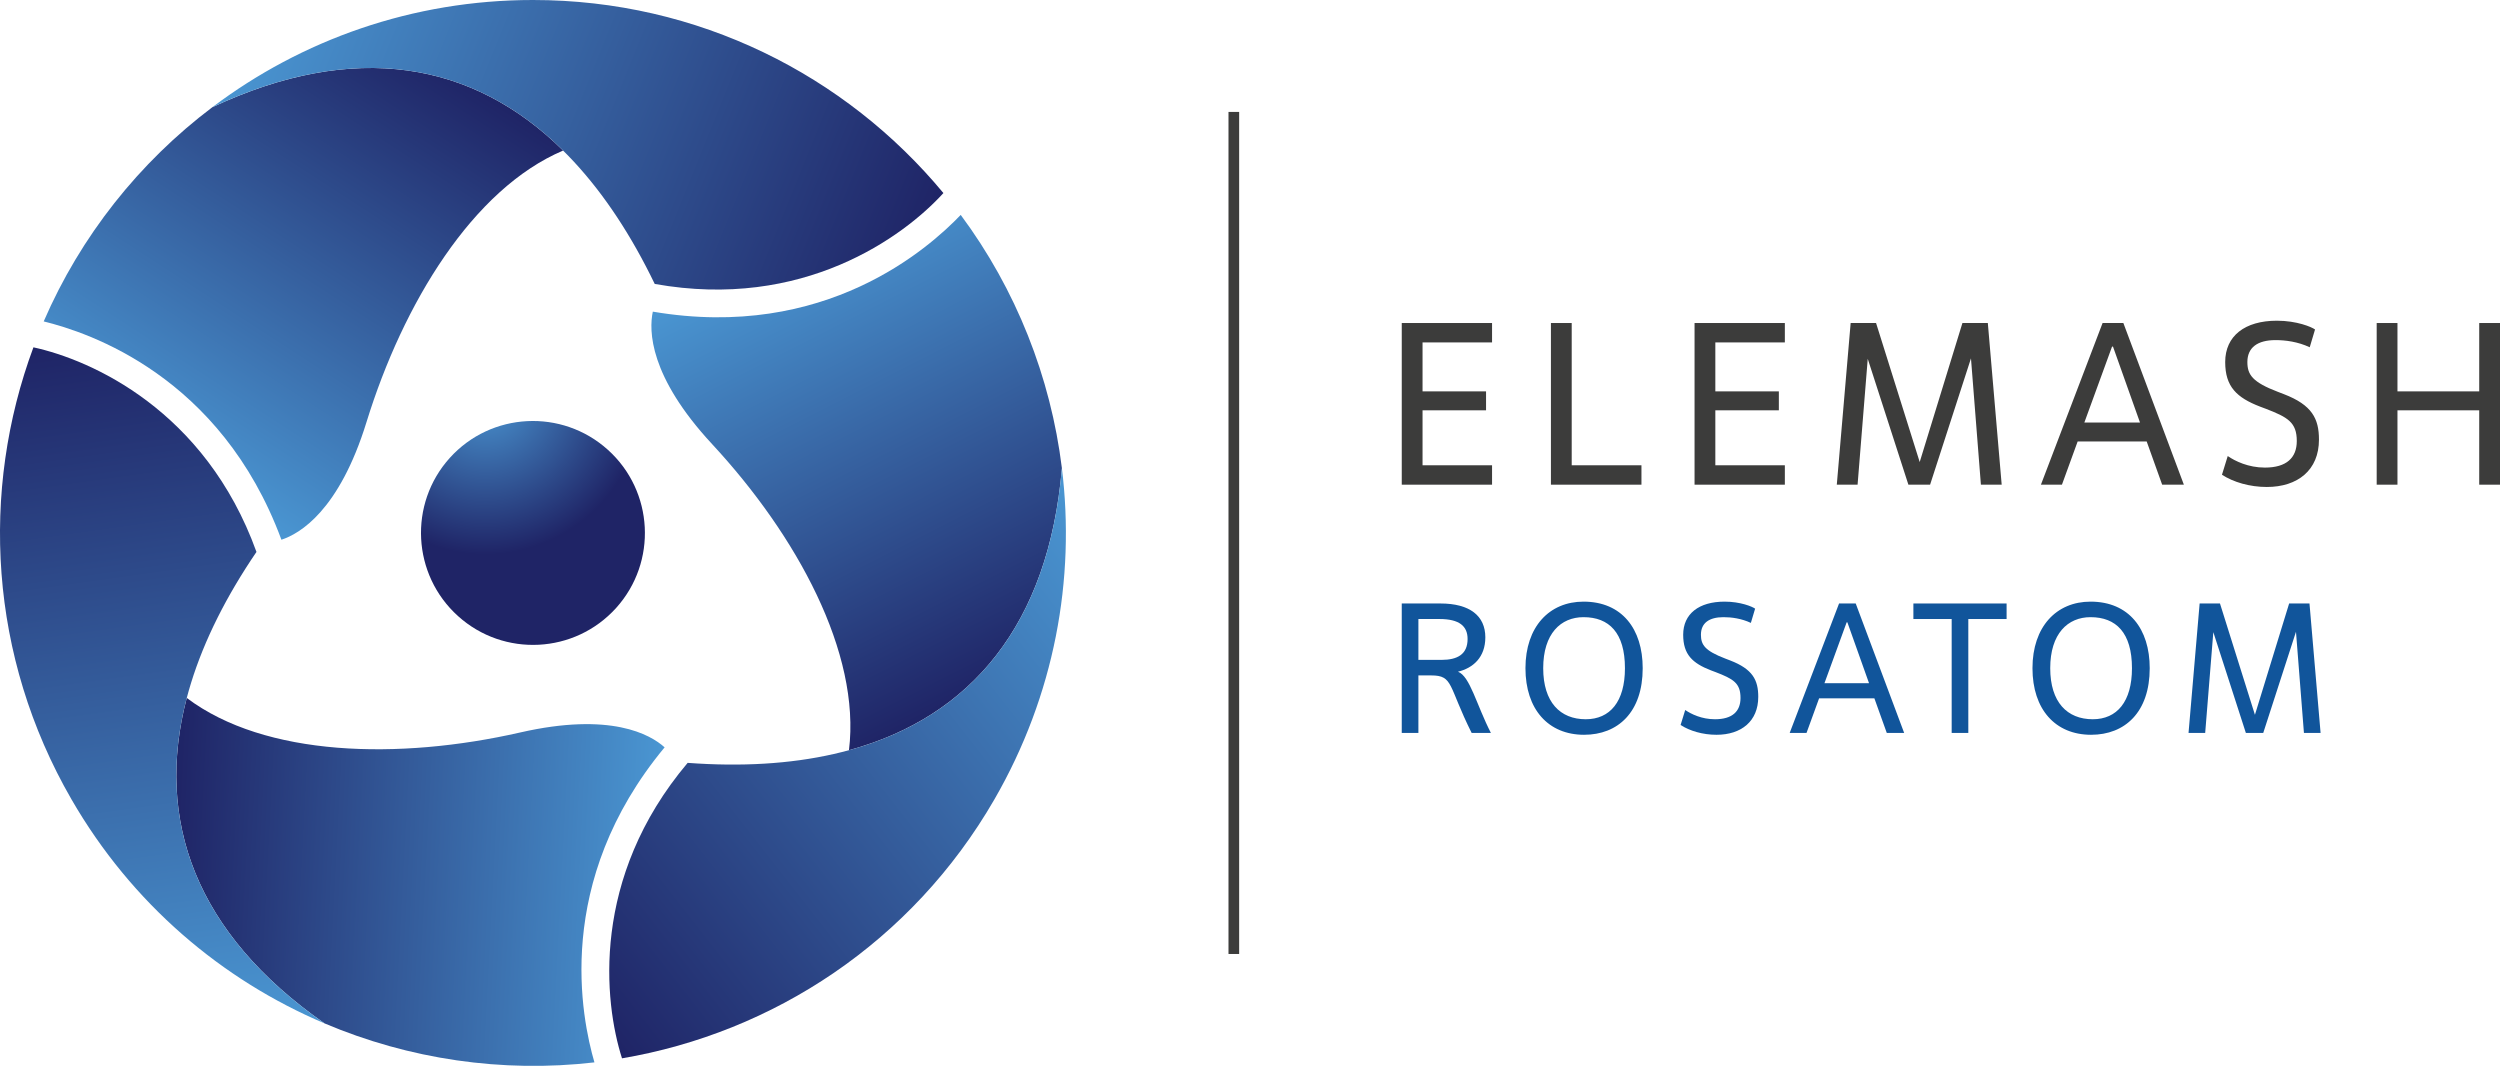 <?xml version="1.0" encoding="UTF-8"?>
<svg id="Logo" xmlns="http://www.w3.org/2000/svg" width="234.544mm" height="100mm" xmlns:xlink="http://www.w3.org/1999/xlink" viewBox="0 0 664.85 283.465">
  <defs>
    <radialGradient id="radial-gradient" cx="-6216.261" cy="-36826.398" fx="-6216.261" fy="-36826.398" r="298.268" gradientTransform="translate(1011.261 5296.99) rotate(-.063) scale(.141)" gradientUnits="userSpaceOnUse">
      <stop offset="0" stop-color="#4a96d2"/>
      <stop offset="1" stop-color="#1f2466"/>
    </radialGradient>
    <linearGradient id="linear-gradient" x1="41.227" y1="121.707" x2="111.697" y2="13.192" gradientUnits="userSpaceOnUse">
      <stop offset="0" stop-color="#4a96d2"/>
      <stop offset="1" stop-color="#1f2466"/>
    </linearGradient>
    <linearGradient id="linear-gradient-2" x1="69.355" y1="-3.354" x2="244.413" y2="67.374" xlink:href="#linear-gradient"/>
    <linearGradient id="linear-gradient-3" x1="-708.937" y1="1621.297" x2="-638.471" y2="1512.789" gradientTransform="translate(-1583.9 435.463) rotate(-120)" xlink:href="#linear-gradient"/>
    <linearGradient id="linear-gradient-4" x1="-680.815" y1="1496.243" x2="-505.745" y2="1566.976" gradientTransform="translate(-1583.9 435.463) rotate(-120)" xlink:href="#linear-gradient"/>
    <linearGradient id="linear-gradient-5" x1="-1632.537" y1="221.85" x2="-1562.067" y2="113.336" gradientTransform="translate(-414.828 1589.429) rotate(120)" xlink:href="#linear-gradient"/>
    <linearGradient id="linear-gradient-6" x1="-1604.41" y1="96.79" x2="-1429.345" y2="167.521" gradientTransform="translate(-414.828 1589.429) rotate(120)" xlink:href="#linear-gradient"/>
  </defs>
  <g>
    <path d="m163.852,161.681c-11.023,12.207-29.844,13.168-42.052,2.154-12.212-11.014-13.191-29.846-2.19-42.055,11.018-12.209,29.853-13.159,42.061-2.147,12.208,11.014,13.182,29.841,2.181,42.049Z" fill="url(#radial-gradient)" stroke-width="0"/>
    <path d="m56.485,28.502c-19.481,14.693-35.048,34.299-44.862,56.975,11.777,2.903,47.039,14.379,63.217,58.058,4.866-1.586,15.355-7.699,22.633-31.3,9.759-31.599,28.272-61.991,52.28-72.197-23.941-23.686-55.484-29.263-93.267-11.536Z" fill="url(#linear-gradient)" stroke-width="0"/>
    <path d="m250.883,51.35c.002-.003.004-.005.006-.008C224.897,19.978,185.648,0,141.732,0c-32.002,0-61.526,10.609-85.248,28.502,52.452-24.61,92.878-4.308,117.633,47.007,39.432,7.072,66.213-12.548,76.766-24.159Z" fill="url(#linear-gradient-2)" stroke-width="0"/>
    <path d="m86.314,272.163c22.464,9.525,47.225,13.206,71.769,10.368-3.375-11.652-11.068-47.93,18.667-83.781-3.806-3.422-14.344-9.45-38.421-3.952-32.242,7.347-67.817,6.509-88.659-9.181-8.54,32.578,2.402,62.686,36.644,86.547Z" fill="url(#linear-gradient-3)" stroke-width="0"/>
    <path d="m8.9,92.371c-.003-.001-.007-.001-.01-.002-14.163,38.194-11.839,82.177,10.119,120.212,16.001,27.717,39.95,47.983,67.306,59.582-47.537-33.124-50.17-78.287-18.111-125.385-13.592-37.688-43.973-51.072-59.304-54.407Z" fill="url(#linear-gradient-4)" stroke-width="0"/>
    <path d="m282.399,124.497c-2.983-24.219-12.177-47.504-26.906-67.343-8.403,8.749-35.971,33.551-81.884,25.723-1.06,5.007-1.011,17.148,15.788,35.252,22.484,24.251,39.546,55.482,36.379,81.378,32.481-8.892,53.083-33.423,56.624-75.01Z" fill="url(#linear-gradient-5)" stroke-width="0"/>
    <path d="m165.414,281.442c.001.003.003.006.004.01,40.156-6.831,77.081-30.835,99.038-68.87,16.001-27.717,21.576-58.592,17.943-88.084-4.915,57.734-42.708,82.595-99.523,78.378-25.84,30.616-22.24,63.621-17.462,78.566Z" fill="url(#linear-gradient-6)" stroke-width="0"/>
  </g>
  <rect x="326.706" y="29.764" width="2.835" height="223.937" fill="#3c3c3b" stroke-width="0"/>
  <g>
    <path d="m396.797,128.896h-24.015v-42.992h24.015v5.159h-18.486v13.02h16.889v5.036h-16.889v14.617h18.486v5.159Z" fill="#3c3c3b" stroke-width="0"/>
    <path d="m436.528,128.896h-24.075v-42.992h5.527v37.833h18.548v5.159Z" fill="#3c3c3b" stroke-width="0"/>
    <path d="m474.663,128.896h-24.014v-42.992h24.014v5.159h-18.486v13.02h16.89v5.036h-16.89v14.617h18.486v5.159Z" fill="#3c3c3b" stroke-width="0"/>
    <path d="m532.328,128.896h-5.527l-2.641-33.595-10.871,33.595h-5.772l-10.81-33.472-2.702,33.472h-5.528l3.686-42.992h6.756l11.607,36.973,11.362-36.973h6.756l3.685,42.992Z" fill="#3c3c3b" stroke-width="0"/>
    <path d="m570.892,117.411h-18.363l-4.177,11.485h-5.589l16.398-42.992h5.527l16.091,42.992h-5.773l-4.114-11.485Zm-16.583-5.036h14.802l-7.186-20.206h-.246l-7.37,20.206Z" fill="#3c3c3b" stroke-width="0"/>
    <path d="m592.444,121.28c1.966,1.351,5.467,3.071,9.889,3.071,5.711,0,8.476-2.58,8.476-7.063,0-4.975-2.396-6.326-8.292-8.598l-1.474-.553c-6.203-2.396-9.274-5.282-9.274-11.854,0-6.94,5.221-10.994,13.758-10.994,5.282,0,9.213,1.658,10.134,2.334l-1.413,4.729c-3.132-1.474-6.448-1.904-9.089-1.904-4.791,0-7.493,1.965-7.493,5.834,0,3.378,1.352,5.343,8.107,7.923l1.597.614c7.492,2.886,9.335,6.51,9.335,12.099,0,8.107-5.65,12.59-13.88,12.59-4.545,0-8.905-1.29-11.915-3.255l1.535-4.975Z" fill="#3c3c3b" stroke-width="0"/>
    <path d="m664.85,128.896h-5.527v-19.776h-21.742v19.776h-5.527v-42.992h5.527v18.179h21.742v-18.179h5.527v42.992Z" fill="#3c3c3b" stroke-width="0"/>
  </g>
  <g>
    <path d="m372.782,160.49h10.278c7.819,0,11.95,3.295,11.95,9,0,5.312-3.246,8.164-7.278,9.147,3.196,1.18,4.918,8.803,8.754,16.278h-5.115c-6.295-12.59-4.819-15.295-10.77-15.295h-3.394v15.295h-4.426v-34.425Zm4.426,15h6.147c4.229,0,6.935-1.475,6.935-5.557,0-3.394-2.164-5.312-7.476-5.312h-5.606v10.869Z" fill="#11559b" stroke-width="0"/>
    <path d="m405.68,177.703c0-11.016,6.344-17.704,15.442-17.704,10.229,0,15.737,7.278,15.737,17.704,0,11.705-6.591,17.705-15.59,17.705-9.541,0-15.59-6.787-15.59-17.705Zm26.458,0c0-9.442-4.229-13.573-11.016-13.573-6.05,0-10.722,4.377-10.722,13.573,0,9.049,4.524,13.574,11.312,13.574,6.442,0,10.426-4.672,10.426-13.574Z" fill="#11559b" stroke-width="0"/>
    <path d="m448.167,188.818c1.574,1.082,4.377,2.459,7.918,2.459,4.574,0,6.787-2.065,6.787-5.656,0-3.983-1.918-5.065-6.64-6.885l-1.18-.443c-4.967-1.918-7.426-4.229-7.426-9.492,0-5.557,4.18-8.803,11.016-8.803,4.229,0,7.377,1.328,8.114,1.869l-1.131,3.787c-2.508-1.18-5.164-1.524-7.278-1.524-3.836,0-6,1.574-6,4.672,0,2.705,1.082,4.279,6.491,6.344l1.279.492c6,2.312,7.475,5.213,7.475,9.688,0,6.492-4.524,10.082-11.114,10.082-3.639,0-7.131-1.033-9.54-2.606l1.229-3.983Z" fill="#11559b" stroke-width="0"/>
    <path d="m498.474,185.719h-14.705l-3.344,9.196h-4.476l13.131-34.425h4.427l12.885,34.425h-4.623l-3.295-9.196Zm-13.278-4.033h11.853l-5.755-16.18h-.196l-5.901,16.18Z" fill="#11559b" stroke-width="0"/>
    <path d="m523.455,194.916h-4.427v-30.294h-10.18v-4.131h24.786v4.131h-10.18v30.294Z" fill="#11559b" stroke-width="0"/>
    <path d="m540.517,177.703c0-11.016,6.344-17.704,15.442-17.704,10.229,0,15.737,7.278,15.737,17.704,0,11.705-6.591,17.705-15.59,17.705-9.541,0-15.59-6.787-15.59-17.705Zm26.458,0c0-9.442-4.229-13.573-11.016-13.573-6.05,0-10.722,4.377-10.722,13.573,0,9.049,4.524,13.574,11.312,13.574,6.442,0,10.426-4.672,10.426-13.574Z" fill="#11559b" stroke-width="0"/>
    <path d="m617.135,194.916h-4.426l-2.115-26.901-8.705,26.901h-4.622l-8.656-26.803-2.163,26.803h-4.427l2.951-34.425h5.409l9.295,29.606,9.099-29.606h5.409l2.951,34.425Z" fill="#11559b" stroke-width="0"/>
  </g>
</svg>